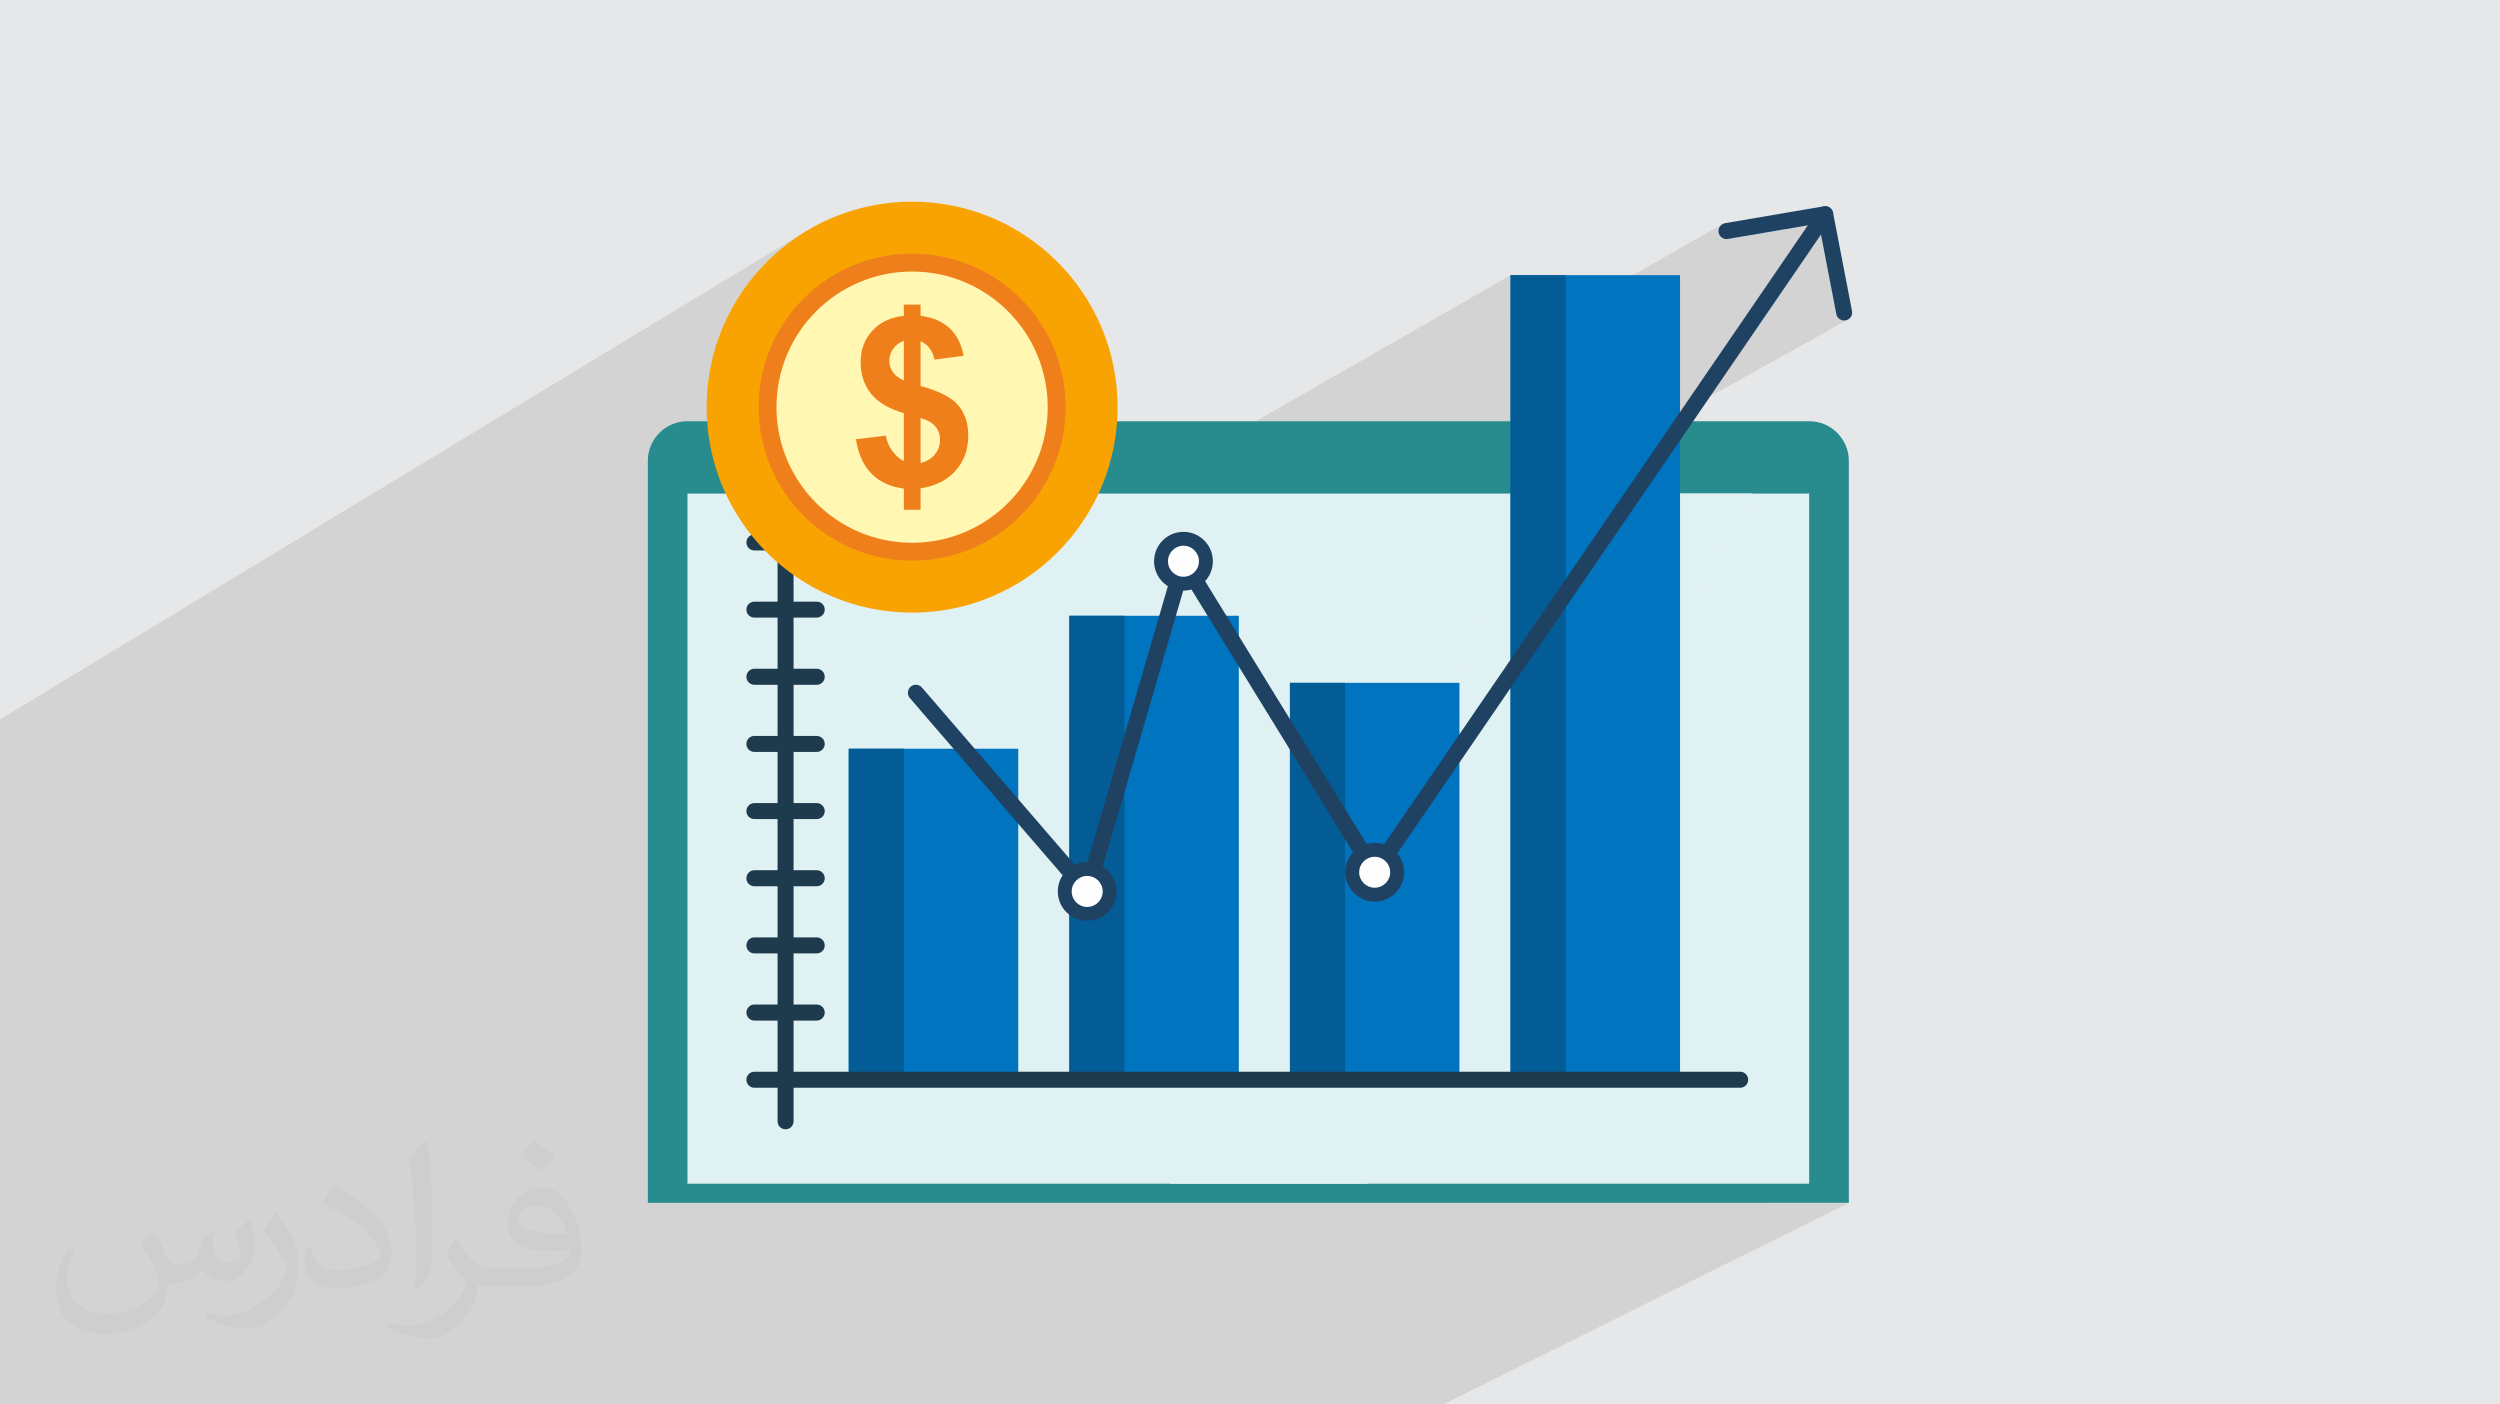 <?xml version="1.0" encoding="UTF-8"?>
<!DOCTYPE svg PUBLIC "-//W3C//DTD SVG 1.1//EN" "http://www.w3.org/Graphics/SVG/1.1/DTD/svg11.dtd">
<!-- Creator: CorelDRAW 2020 (64-Bit) -->
<svg xmlns="http://www.w3.org/2000/svg" xml:space="preserve" width="94.192mm" height="52.917mm" version="1.1" style="shape-rendering:geometricPrecision; text-rendering:geometricPrecision; image-rendering:optimizeQuality; fill-rule:evenodd; clip-rule:evenodd"
viewBox="0 0 9419.16 5291.66"
 xmlns:xlink="http://www.w3.org/1999/xlink"
 xmlns:xodm="http://www.corel.com/coreldraw/odm/2003">
 <defs>
  <style type="text/css">
   <![CDATA[
    .fil0 {fill:#E6E7E8}
    .fil10 {fill:#F9A302}
    .fil11 {fill:#FFF7B2}
    .fil5 {fill:#0074BF;fill-rule:nonzero}
    .fil6 {fill:#035C96;fill-rule:nonzero}
    .fil7 {fill:#1D3B4D;fill-rule:nonzero}
    .fil8 {fill:#204262;fill-rule:nonzero}
    .fil3 {fill:#288B8E;fill-rule:nonzero}
    .fil4 {fill:#E0F1F4;fill-rule:nonzero}
    .fil12 {fill:#EF7F1A;fill-rule:nonzero}
    .fil9 {fill:#FEFEFE;fill-rule:nonzero}
    .fil2 {fill:#373435;fill-opacity:0.031}
    .fil1 {fill:#2B2A29;fill-opacity:0.102}
   ]]>
  </style>
 </defs>
 <g id="Layer_x0020_1">
  <polygon class="fil0" points="-0,0 9419.16,0 9419.16,5291.66 -0,5291.66 "/>
  <polygon class="fil1" points="-0,3870.39 -0,3869.38 -0,3865.03 -0,3859.07 -0,3834.16 -0,3825.7 -0,3775.38 -0,3769.78 -0,3735.87 -0,3728.9 -0,3728.41 -0,3707.95 -0,3690.56 -0,3674.41 -0,3672.62 -0,3631.46 -0,3615.3 -0,3611.85 -0,3570.26 -0,3559.96 -0,3552.63 -0,3482.19 -0,3445.1 -0,3439.74 -0,3435.22 -0,3435.01 -0,3423.48 -0,3418.1 -0,3400.06 -0,3393.6 -0,3392.34 -0,3389.09 -0,3341.74 -0,3306.98 -0,3305.82 -0,3305.28 -0,3303.42 -0,3290.15 -0,3257.76 -0,3217.57 -0,3212.22 -0,3203.54 -0,3196.05 -0,3195.98 -0,3190.86 -0,3177.85 -0,3155.62 -0,3151.02 -0,3110.27 -0,3078.77 -0,3018.6 -0,3015.88 -0,2999.42 -0,2972.95 -0,2962.54 -0,2956.81 -0,2925.66 -0,2920.22 -0,2904.17 -0,2710.45 3035.06,871.94 3003.65,892.08 2973.3,913.66 2944.05,936.64 2915.96,960.98 2889.07,986.61 2863.44,1013.49 2839.11,1041.59 2816.13,1070.83 2794.54,1101.18 2774.41,1132.59 2755.77,1165.01 2738.67,1198.39 2723.17,1232.68 2709.31,1267.84 2706.79,1275.27 2942.89,1133.19 2938.43,1136.86 2934.75,1141.31 2931.98,1146.43 2930.22,1152.1 2929.61,1158.2 2929.61,1163.96 3136.64,1039.47 3148.65,1032.37 3160.85,1025.55 3173.23,1019.02 3185.78,1012.78 3198.51,1006.84 3211.41,1001.2 3224.45,995.86 3237.66,990.84 3251.03,986.14 3264.54,981.75 3278.18,977.69 3291.97,973.96 3305.89,970.56 3319.94,967.5 3334.12,964.78 3348.42,962.41 3362.83,960.4 3377.36,958.74 3391.99,957.44 3406.72,956.5 3421.56,955.94 3436.49,955.75 3451.4,955.94 3466.24,956.5 3480.97,957.44 3495.6,958.74 3510.13,960.4 3524.54,962.41 3538.84,964.78 3553.02,967.5 3567.07,970.56 3581,973.96 3594.79,977.69 3608.45,981.75 3621.94,986.14 3635.31,990.84 3648.51,995.86 3661.57,1001.2 3674.47,1006.84 3687.18,1012.78 3699.73,1019.02 3712.11,1025.55 3724.31,1032.37 3736.33,1039.47 3748.16,1046.86 3759.79,1054.52 3771.23,1062.44 3782.46,1070.64 3793.5,1079.09 3804.31,1087.81 3814.91,1096.77 3825.29,1105.98 3835.44,1115.44 3845.37,1125.13 3855.06,1135.06 3864.52,1145.21 3873.73,1155.59 3882.69,1166.19 3891.41,1177.01 3899.86,1188.04 3908.06,1199.27 3915.98,1210.71 3923.64,1222.35 3931.03,1234.18 3938.13,1246.19 3944.95,1258.39 3951.48,1270.77 3957.72,1283.33 3963.66,1296.05 3969.3,1308.94 3974.64,1322 3979.66,1335.2 3984.36,1348.57 3988.75,1362.07 3992.81,1375.73 3996.54,1389.52 3999.94,1403.44 4003,1417.49 4005.72,1431.67 4008.09,1445.97 4010.1,1460.38 4011.77,1474.91 4013.06,1489.54 4014,1504.27 4014.56,1519.11 4014.75,1534.03 4014.56,1548.95 4014,1563.79 4013.06,1578.52 4011.77,1593.15 4010.1,1607.68 4008.09,1622.09 4005.72,1636.39 4003,1650.56 3999.94,1664.62 3996.54,1678.54 3992.81,1692.33 3988.75,1705.98 3984.36,1719.49 3979.66,1732.85 3974.64,1746.06 3969.3,1759.11 3964.68,1769.67 4412.45,1769.67 5691.21,1036.75 5691.21,1228.35 5954.38,1078.44 5955.45,1077.85 5956.64,1077.48 5957.91,1077.35 5959.21,1077.48 5960.39,1077.85 5961.45,1078.44 5962.37,1079.21 5963.12,1080.16 5963.68,1081.25 5964.02,1082.45 5964.14,1083.75 5964.14,1143.13 6488.55,845.09 6483.95,848.69 6480.16,853.07 6477.27,858.1 6475.39,863.64 6474.62,869.54 6475.06,875.69 6476.69,881.56 6479.38,886.83 6482.97,891.4 6487.34,895.18 6492.36,898.06 6497.85,899.94 6503.71,900.74 6509.78,900.34 6711.49,865.97 6860.35,781.76 6855.69,785.41 6851.74,790.05 6811.43,848.94 6852.79,841.89 6918.56,1183.15 6920.06,1188.32 6922.4,1193.03 6925.43,1197.2 6929.12,1200.78 6933.32,1203.67 6937.97,1205.83 6942.98,1207.19 6948.24,1207.64 6948.96,1207.63 6949.66,1207.6 6950.37,1207.56 6951.09,1207.49 6951.8,1207.41 6952.52,1207.3 6953.25,1207.19 6953.97,1207.04 6959.82,1205.28 6965.05,1202.48 6325.52,1558.74 6181.12,1769.67 6816.33,1769.67 6817.83,1769.82 6819.23,1770.25 6820.49,1770.94 6821.59,1771.85 6822.49,1772.97 6823.18,1774.25 6823.61,1775.67 6823.75,1777.21 6823.61,1778.71 6823.18,1780.09 6822.49,1781.33 6821.59,1782.41 6820.49,1783.29 6681.31,1859.57 6816.35,1859.57 6816.35,4459.79 6672.3,4531.8 6965.78,4531.8 5437.68,5291.66 5152.25,5291.66 4217.66,5291.66 4210.96,5291.66 3937.21,5291.66 3537.12,5291.66 3525.12,5291.66 3450.52,5291.66 3443.41,5291.66 3326.34,5291.66 3142.14,5291.66 2730.18,5291.66 2651.96,5291.66 2650.49,5291.66 2633.18,5291.66 2347.15,5291.66 1935.09,5291.66 1859.55,5291.66 1852.82,5291.66 1736.28,5291.66 1662.55,5291.66 1636.59,5291.66 1558.61,5291.66 1552.17,5291.66 1503.51,5291.66 1498.41,5291.66 1495.67,5291.66 1447.61,5291.66 1349.59,5291.66 1343.17,5291.66 1341.07,5291.66 1329.94,5291.66 1227.08,5291.66 1140.02,5291.66 1068.17,5291.66 1061.59,5291.66 1051.01,5291.66 1043.9,5291.66 1036.87,5291.66 961.21,5291.66 941.25,5291.66 774.99,5291.66 748.48,5291.66 672.38,5291.66 654.42,5291.66 617.79,5291.66 615.39,5291.66 613.55,5291.66 610.56,5291.66 572.45,5291.66 571.4,5291.66 541.44,5291.66 538.76,5291.66 526.62,5291.66 459.48,5291.66 455.76,5291.66 446.11,5291.66 443.97,5291.66 441.43,5291.66 436.89,5291.66 418.98,5291.66 412.05,5291.66 393.33,5291.66 349.15,5291.66 344.34,5291.66 268.22,5291.66 262.07,5291.66 213.99,5291.66 135.45,5291.66 133.53,5291.66 102.94,5291.66 9.44,5291.66 2.36,5291.66 -0,5291.66 -0,5262.11 -0,5170.3 -0,5125.95 -0,5119.25 -0,5109.32 -0,5082.45 -0,5081.04 -0,5078.77 -0,5059.04 -0,5055.04 -0,5042.85 -0,4931.3 -0,4886.86 -0,4870.11 -0,4822.9 -0,4821.04 -0,4816.93 -0,4813.88 -0,4812.98 -0,4791.27 -0,4782.23 -0,4781.44 -0,4755.5 -0,4740.49 -0,4711.72 -0,4711.51 -0,4700.32 -0,4692.1 -0,4669.35 -0,4665.54 -0,4662.54 -0,4647.65 -0,4631.86 -0,4631.06 -0,4616.29 -0,4607.33 -0,4603.92 -0,4592.21 -0,4585.5 -0,4583.15 -0,4581.51 -0,4579 -0,4577.7 -0,4575.08 -0,4554.29 -0,4553.29 -0,4553.07 -0,4536.99 -0,4536.36 -0,4532.83 -0,4522.3 -0,4479.92 -0,4471.06 -0,4470.24 -0,4453.09 -0,4408.35 -0,4391.85 -0,4388.81 -0,4360.89 -0,4357.08 -0,4346.19 -0,4345.27 -0,4341.03 -0,4298.68 -0,4214.02 -0,4179.4 -0,4169.14 -0,4158.01 -0,4152.67 -0,4143.14 -0,4107.27 -0,4107.2 -0,4102.95 -0,4088.43 -0,3974.87 -0,3934.27 -0,3929.87 -0,3913.65 -0,3900.16 -0,3878.67 "/>
  <path class="fil2" d="M579.37 4634.7c17.98,27.25 29.64,53.44 41.02,82.55 8.46,16.94 12.95,48.16 52.65,48.16 11.63,0 28.32,-3.43 43.13,-11.63 16.66,-8.74 29.36,-21.97 35.99,-42.06l15.87 -53.44 38.63 -19.05 2.64 2.64c-5.28,20.12 -6.6,39.42 -6.6,54.51 0,44.7 38.63,61.65 69.32,61.65 17.98,0 34.14,-8.74 34.14,-25.15 0,-21.16 -8.99,-57.15 -20.65,-89.43 17.98,-17.98 35.99,-35.99 56.62,-50.55l3.17 1.6c8.99,38.1 14.02,75.67 14.02,100.81 0,24.61 -10.85,51.87 -19.84,69.6 -18.52,34.92 -51.33,62.71 -91.01,62.71 -30.15,0 -63.75,-15.09 -86.79,-43.13l-1.32 0c-21.69,27 -55.3,51.33 -109.02,51.33l-16.66 0c-2.64,35.46 -10.31,60.58 -21.97,83.08 -32,62.43 -127,106.63 -216.43,106.63 -124.36,0 -186.79,-71.7 -186.79,-167.21 0,-59 19.3,-113.77 48.95,-152.65l24.33 10.06c-18.52,35.46 -30.96,68.78 -30.96,101.6 0,89.43 72.77,132.03 156.64,132.03 77.8,0 174.09,-49.48 191.57,-106.88 -6.6,-62.71 -30.15,-92.07 -66.14,-149.22 10.85,-19.05 24.87,-38.1 42.34,-58.47l3.17 0 0 0 0 0 -0.02 -0.09zm1434.29 -336.55c26.19,16.41 51.87,35.71 76.99,57.94 -14.02,19.84 -31.5,37.85 -53.19,53.72 -25.15,-20.37 -50.27,-37.85 -75.95,-56.36 17.45,-19.58 34.67,-38.35 52.12,-55.3l0 0 0 0 0 0 0 0 0 0 0.03 0zm13.49 244.48c-42.34,0 -76.99,27.79 -76.99,48.41 0,44.2 84.66,57.94 186,57.4 -12.7,-51.87 -57.15,-105.84 -109.02,-105.84l0.01 0.03zm-95 236.55c55.04,0 103.2,-1.6 139.95,-10.85 41.02,-10.31 75.67,-30.96 75.67,-45.24 0,-3.71 0,-8.2 -1.32,-11.91 -23.01,2.11 -49.48,2.11 -72.49,2.11 -74.6,0 -131.75,-16.94 -154.25,-58.75 -5.56,-11.63 -9.52,-24.61 -9.52,-39.42 0,-40.49 17.45,-79.91 48.16,-107.16 25.65,-22.48 53.97,-36.5 82.8,-36.5 52.12,0 93.65,41.81 122.76,107.7 15.87,35.99 26.72,77.52 26.72,129.92 0,34.92 -9.52,64.29 -31.22,85.98 -40.49,39.17 -115.09,53.97 -229.39,53.97l-51.87 0 0 0 -13.49 0c-28.32,0 -48.69,-5.03 -64.82,-17.45l-2.64 0c0.79,6.6 1.32,12.95 1.32,19.05 0,25.65 -8.46,58.47 -25.65,84.66 -50.8,75.41 -105.84,108.2 -153.47,108.2 -48.16,0 -107.16,-18.52 -160.35,-42.6l9.52 -18.52c17.2,7.14 41.02,11.91 73.81,11.91 85.98,0 198.96,-82.55 212.98,-163.25 -3.17,-6.6 -8.99,-15.34 -17.2,-24.61 -25.15,-29.9 -41.02,-54.76 -55.83,-80.95 12.7,-25.15 24.33,-45.24 35.18,-63.5l4.5 -0.53c36.78,74.88 70.1,117.73 144.45,117.73l11.63 0 0 0 53.97 0 0 0 0 0 0 0 0 0 0 0 0.09 0.01zm-372.54 79.11c6.35,-34.39 6.88,-73.02 6.88,-109.02l0 -53.44c0,-99.75 -12.7,-244.73 -23.01,-339.19 17.98,-19.3 43.13,-42.06 62.97,-57.4l5.82 1.6c13.49,118.8 16.66,256.39 16.66,383.64 0,33.35 -1.32,65.89 -4.5,89.69 -1.85,30.15 -19.3,52.91 -56.62,87.83l-8.2 -3.71zm-383.38 -157.42c1.85,46.84 24.87,83.62 105.31,83.62 50.01,0 92.33,-12.95 139.17,-35.18 8.46,-3.71 12.95,-8.74 12.95,-12.95 0,-29.36 -22.48,-68.25 -60.32,-103.71 -36.78,-33.35 -85.47,-62.71 -130.96,-82.3 -15.62,-6.6 -20.65,-13.49 -20.65,-20.12 0,-13.49 17.98,-41.81 32.82,-62.18l5.03 -0.53c52.12,27.25 110.34,67.74 153.47,112.7 39.17,41.53 63.5,83.62 63.5,129.39 0,33.86 -10.31,65.61 -27,95.25 -57.15,28.83 -118.01,50.8 -178.33,50.8 -73.28,0 -123.29,-34.39 -123.29,-115.09 0,-8.74 0,-22.22 3.17,-39.7l25.15 0 0 0 0 0 0 0 0 0 0 0 -0.02 0zm-132.57 -133.1l45.52 73.56c16.66,27.25 32.28,56.9 32.28,103.71l0 59.79c0,48.41 -30.96,100.28 -80.95,151.61 -39.17,34.67 -73.81,49.48 -105.84,49.48 -47.62,0 -102.13,-14.81 -165.1,-41.81l7.14 -18.52c19.84,5.28 42.85,9.78 71.17,9.78 90.5,-0.53 183.08,-66.67 225.42,-147.37 5.03,-9.27 6.88,-17.98 6.88,-24.08 0,-9.27 -5.03,-19.58 -8.99,-28.83 -23.01,-43.38 -48.69,-83.08 -76.99,-119.86 14.81,-23.29 29.64,-45.77 45.77,-68l3.71 0.53 0 0 0 0 0 0 0 0 0 0 -0.02 0.01z"/>
  <path class="fil3" d="M6965.78 4531.8l0 -2795.39c0,-82.48 -66.96,-149.31 -149.08,-149.31l-4226.72 0c-82.41,0 -149.2,66.83 -149.2,149.31l0 2795.39 4525 0z"/>
  <polygon class="fil4" points="2590.19,4459.79 6816.35,4459.79 6816.35,1859.57 2590.19,1859.57 "/>
  <polygon class="fil4" points="6602.57,1859.57 5151.32,4459.79 4408.22,4459.79 5859.49,1859.57 "/>
  <polygon class="fil5" points="3197.72,4068 3836.41,4068 3836.41,2820.95 3197.72,2820.95 "/>
  <polygon class="fil6" points="3197.72,4068 3405.53,4068 3405.53,2820.95 3197.72,2820.95 "/>
  <polygon class="fil5" points="4028.87,4068 4667.52,4068 4667.52,2320.01 4028.87,2320.01 "/>
  <polygon class="fil6" points="4028.87,4068 4236.74,4068 4236.74,2320.01 4028.87,2320.01 "/>
  <polygon class="fil5" points="4860.01,4068 5498.63,4068 5498.63,2572.69 4860.01,2572.69 "/>
  <polygon class="fil6" points="4860.01,4068 5067.95,4068 5067.95,2572.69 4860.01,2572.69 "/>
  <polygon class="fil5" points="5691.21,4068 6329.84,4068 6329.84,1036.75 5691.21,1036.75 "/>
  <polygon class="fil6" points="5691.21,4068 5899.02,4068 5899.02,1036.75 5691.21,1036.75 "/>
  <path class="fil7" d="M2959.73 4254.87c-16.64,0 -30.12,-13.53 -30.12,-30.22l0 -3066.45c0,-16.74 13.48,-30.13 30.12,-30.13 16.71,0 30.19,13.39 30.19,30.13l0 3066.45c0,16.69 -13.48,30.22 -30.19,30.22z"/>
  <path class="fil7" d="M6556.5 4098.29l-3714.18 0c-16.68,0 -30.16,-13.57 -30.16,-30.29 0,-16.65 13.48,-30.13 30.16,-30.13l3714.18 0c16.53,0 30.04,13.48 30.04,30.13 0,16.72 -13.51,30.29 -30.04,30.29z"/>
  <path class="fil7" d="M3077.19 3845.16l-234.87 0c-16.68,0 -30.16,-13.46 -30.16,-30.11 0,-16.66 13.48,-30.34 30.16,-30.34l234.87 0c16.64,0 30.12,13.68 30.12,30.34 0,16.65 -13.48,30.11 -30.12,30.11z"/>
  <path class="fil7" d="M3077.19 3592.08l-234.87 0c-16.68,0 -30.16,-13.48 -30.16,-30.17 0,-16.68 13.48,-30.13 30.16,-30.13l234.87 0c16.64,0 30.12,13.45 30.12,30.13 0,16.69 -13.48,30.17 -30.12,30.17z"/>
  <path class="fil7" d="M3077.19 3339.12l-234.87 0c-16.68,0 -30.16,-13.48 -30.16,-30.1 0,-16.83 13.48,-30.34 30.16,-30.34l234.87 0c16.64,0 30.12,13.51 30.12,30.34 0,16.62 -13.48,30.1 -30.12,30.1z"/>
  <path class="fil7" d="M3077.19 3085.98l-234.87 0c-16.68,0 -30.16,-13.34 -30.16,-29.97 0,-16.72 13.48,-30.23 30.16,-30.23l234.87 0c16.64,0 30.12,13.51 30.12,30.23 0,16.63 -13.48,29.97 -30.12,29.97z"/>
  <path class="fil7" d="M3077.19 2833.01l-234.87 0c-16.68,0 -30.16,-13.5 -30.16,-30.13 0,-16.73 13.48,-30.18 30.16,-30.18l234.87 0c16.64,0 30.12,13.45 30.12,30.18 0,16.63 -13.48,30.13 -30.12,30.13z"/>
  <path class="fil7" d="M3077.19 2580l-234.87 0c-16.68,0 -30.16,-13.42 -30.16,-30.14 0,-16.55 13.48,-30.29 30.16,-30.29l234.87 0c16.64,0 30.12,13.74 30.12,30.29 0,16.72 -13.48,30.14 -30.12,30.14z"/>
  <path class="fil7" d="M3077.19 2326.89l-234.87 0c-16.68,0 -30.16,-13.42 -30.16,-30.11 0,-16.56 13.48,-30.01 30.16,-30.01l234.87 0c16.64,0 30.12,13.45 30.12,30.01 0,16.69 -13.48,30.11 -30.12,30.11z"/>
  <path class="fil7" d="M3077.19 2073.94l-234.87 0c-16.68,0 -30.16,-13.59 -30.16,-30.29 0,-16.51 13.48,-30.01 30.16,-30.01l234.87 0c16.64,0 30.12,13.5 30.12,30.01 0,16.7 -13.48,30.29 -30.12,30.29z"/>
  <path class="fil8" d="M3077.19 1820.85l-234.87 0c-16.68,0 -30.16,-13.39 -30.16,-30.11 0,-16.59 13.48,-30.2 30.16,-30.2l234.87 0c16.64,0 30.12,13.61 30.12,30.2 0,16.72 -13.48,30.11 -30.12,30.11z"/>
  <path class="fil8" d="M3077.19 1567.93l-234.87 0c-16.68,0 -30.16,-13.56 -30.16,-30.23 0,-16.67 13.48,-30.17 30.16,-30.17l234.87 0c16.64,0 30.12,13.5 30.12,30.17 0,16.67 -13.48,30.23 -30.12,30.23z"/>
  <path class="fil8" d="M3077.19 1314.82l-234.87 0c-16.68,0 -30.16,-13.54 -30.16,-30.21 0,-16.66 13.48,-30.22 30.16,-30.22l234.87 0c16.64,0 30.12,13.56 30.12,30.22 0,16.67 -13.48,30.21 -30.12,30.21z"/>
  <path class="fil8" d="M4096.06 3388.84c-8.61,0 -16.94,-3.91 -22.8,-10.45l-645.39 -748.55c-10.77,-12.66 -9.4,-31.72 3.19,-42.59 12.59,-10.91 31.69,-9.44 42.6,3.25l609.17 706.39 347.2 -1190.8c3.29,-11.43 13.01,-19.83 24.82,-21.37 11.7,-1.7 23.57,3.98 29.69,14l696.18 1132.31 1671.02 -2440.98c9.43,-13.65 28.26,-17.14 42.04,-7.84 13.65,9.39 17.27,28.22 7.79,42l-1697.34 2479.17c-5.74,8.32 -15.07,13.42 -25.66,13.14 -10.23,-0.25 -19.57,-5.66 -24.84,-14.36l-684.89 -1113.87 -343.72 1178.71c-3.14,10.74 -11.81,18.81 -22.54,21.1 -2.13,0.54 -4.23,0.74 -6.52,0.74z"/>
  <path class="fil8" d="M4206.88 3358.64c0,61.08 -49.58,110.59 -110.82,110.59 -61.07,0 -110.59,-49.51 -110.59,-110.59 0,-61.18 49.52,-110.67 110.59,-110.67 61.24,0 110.82,49.49 110.82,110.67z"/>
  <path class="fil9" d="M4154.58 3358.64c0,32.32 -26.2,58.41 -58.52,58.41 -32.12,0 -58.29,-26.09 -58.29,-58.41 0,-32.23 26.17,-58.38 58.29,-58.38 32.32,0 58.52,26.15 58.52,58.38z"/>
  <path class="fil8" d="M4569.66 2114.61c0,61.15 -49.63,110.66 -110.71,110.66 -61.18,0 -110.81,-49.51 -110.81,-110.66 0,-61.25 49.63,-110.84 110.81,-110.84 61.08,0 110.71,49.59 110.71,110.84z"/>
  <path class="fil9" d="M4517.31 2114.61c0,32.27 -26.2,58.35 -58.36,58.35 -32.2,0 -58.4,-26.08 -58.4,-58.35 0,-32.28 26.2,-58.51 58.4,-58.51 32.16,0 58.36,26.23 58.36,58.51z"/>
  <path class="fil8" d="M5290.09 3286.38c0,61.13 -49.59,110.59 -110.7,110.59 -61.13,0 -110.73,-49.46 -110.73,-110.59 0,-61.19 49.6,-110.64 110.73,-110.64 61.11,0 110.7,49.45 110.7,110.64z"/>
  <path class="fil9" d="M5237.72 3286.38c0,32.29 -26.15,58.3 -58.33,58.3 -32.23,0 -58.44,-26.01 -58.44,-58.3 0,-32.4 26.21,-58.35 58.44,-58.35 32.18,0 58.33,25.95 58.33,58.35z"/>
  <path class="fil8" d="M6948.24 1207.64c-14.29,0 -26.84,-10.14 -29.68,-24.49l-65.77 -341.26 -343.01 58.45c-16.35,2.74 -31.92,-8.29 -34.72,-24.65 -2.88,-16.58 8.25,-32.1 24.69,-34.9l371.87 -63.48c16.07,-2.75 31.6,8.06 34.67,24.09l71.49 370.44c3.3,16.13 -7.46,32.04 -23.81,35.2 -1.93,0.4 -3.85,0.6 -5.73,0.6z"/>
  <circle class="fil10" cx="3436.49" cy="1534.02" r="774.16"/>
  <circle class="fil11" cx="3436.49" cy="1534.02" r="544.6"/>
  <path class="fil12" d="M3436.49 955.75c159.68,0 304.25,64.73 408.89,169.38 104.65,104.64 169.38,249.23 169.38,408.9 0,159.67 -64.73,304.25 -169.38,408.89 -104.64,104.64 -249.21,169.38 -408.89,169.38 -159.68,0 -304.25,-64.74 -408.89,-169.38 -104.65,-104.64 -169.38,-249.22 -169.38,-408.89 0,-159.67 64.73,-304.26 169.38,-408.9 104.65,-104.65 249.21,-169.38 408.89,-169.38zm361.31 216.97c-92.46,-92.45 -220.21,-149.65 -361.31,-149.65 -141.1,0 -268.85,57.2 -361.31,149.65 -92.45,92.45 -149.64,220.2 -149.64,361.31 0,141.1 57.19,268.84 149.64,361.29 92.46,92.46 220.2,149.65 361.31,149.65 141.11,0 268.85,-57.19 361.31,-149.65 92.45,-92.45 149.64,-220.19 149.64,-361.29 0,-141.11 -57.19,-268.86 -149.64,-361.31z"/>
  <path class="fil12" d="M3405.5 1737.19l0 -180.75c-56.22,-16.08 -97.38,-40.41 -123.49,-73.02 -26.27,-32.75 -39.4,-72.3 -39.4,-118.92 0,-47.21 14.9,-86.9 44.57,-118.92 29.64,-32.16 69.04,-50.61 118.32,-55.47l0 -42.49 62.85 0 0 42.49c46.03,5.46 82.62,21.1 109.91,46.92 27.15,25.81 44.55,60.34 52.08,103.57l-109.77 14.16c-6.78,-33.93 -24.19,-56.94 -52.22,-69.05l0 168.65c69.48,18.59 116.85,42.92 141.93,72.58 25.23,29.81 37.77,68.01 37.77,114.64 0,52.08 -15.79,95.9 -47.5,131.61 -31.72,35.7 -75.69,57.82 -132.2,66.68l0 80.56 -62.85 0 0 -79.67c-49.58,-6.06 -89.85,-24.36 -120.98,-55.18 -31.13,-30.84 -50.91,-74.51 -59.6,-130.72l112.41 -13.28c4.58,23.02 13.28,42.78 25.97,59.45 12.7,16.68 26.7,28.63 42.2,36.16zm0 -453.24c-16.97,6.05 -30.24,15.93 -40.12,29.81 -9.9,13.86 -14.77,29.05 -14.77,45.73 0,15.19 4.43,29.36 13.43,42.5 9,12.98 22.87,23.6 41.46,31.56l0 -149.6zm62.85 460.32c21.68,-4.73 39.4,-15.04 52.96,-30.98 13.72,-15.93 20.51,-34.68 20.51,-56.36 0,-19.18 -5.76,-35.86 -17.27,-49.72 -11.35,-14.02 -30.09,-24.64 -56.2,-32.17l0 169.23z"/>
 </g>
</svg>
